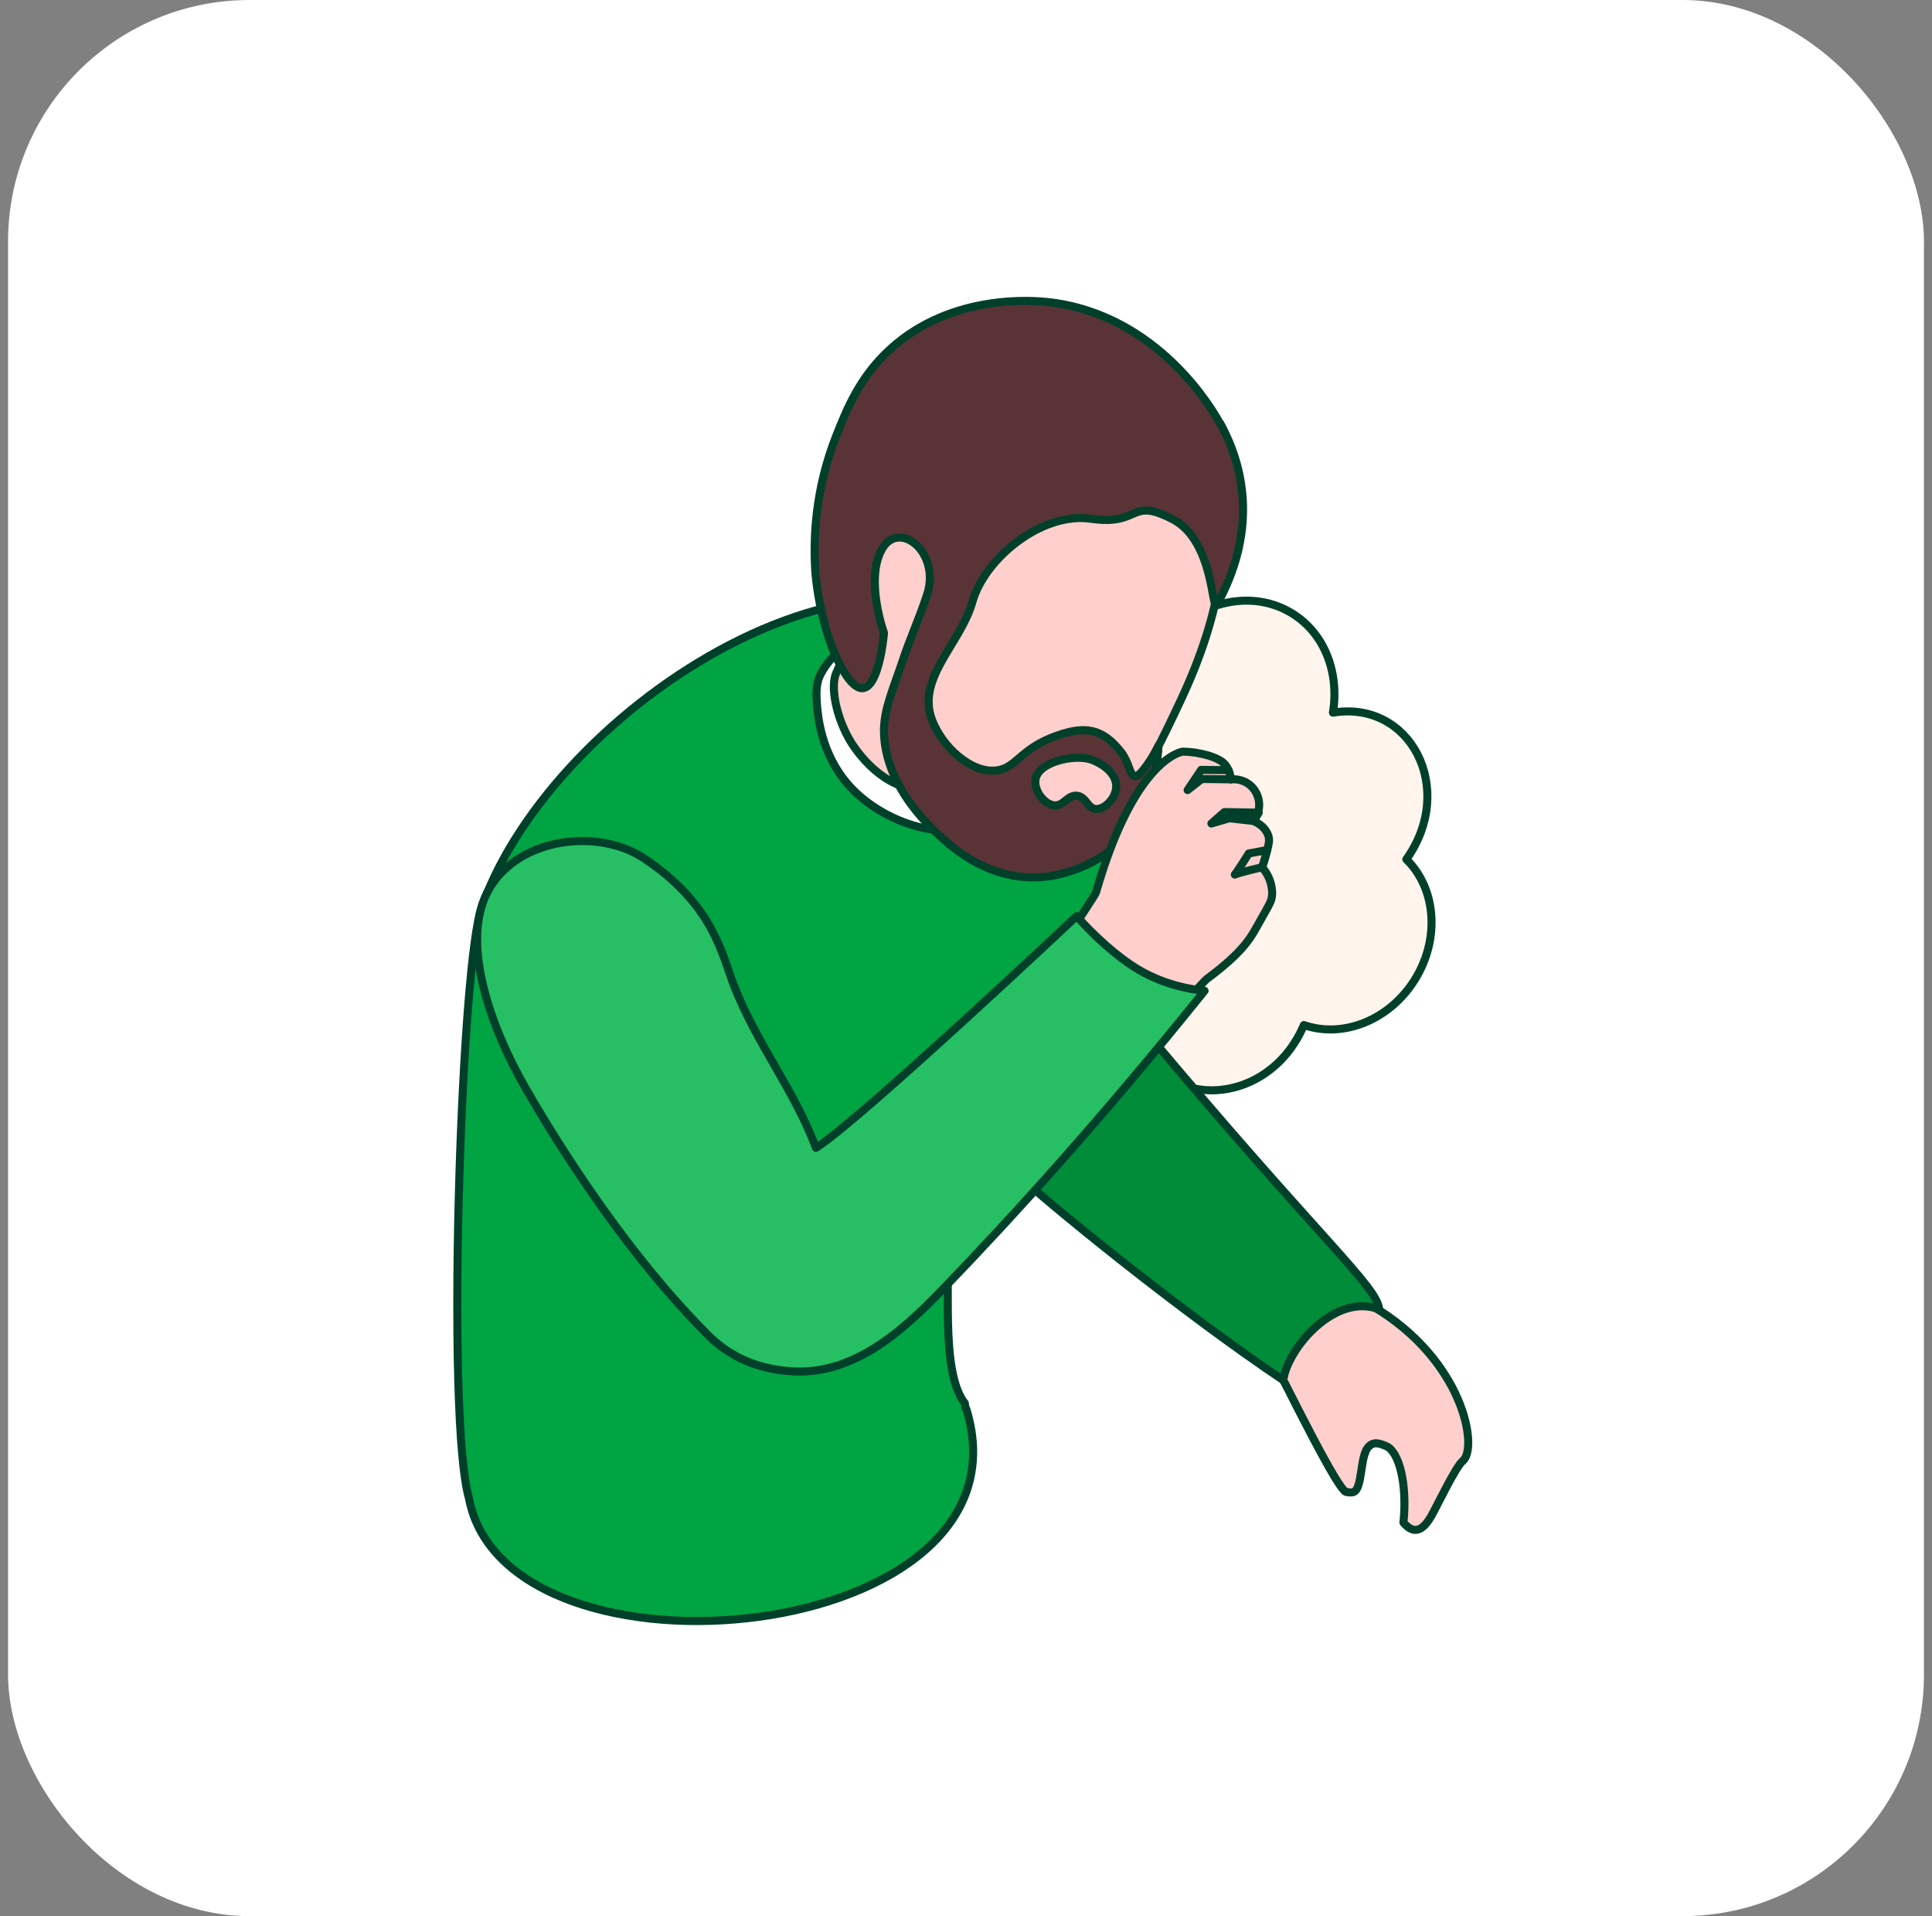 <svg width="120" height="119" viewBox="0 0 120 119" fill="none" xmlns="http://www.w3.org/2000/svg">
<rect x="0" y="0" width="120" height="119" fill="#808080" stroke="none"/>
<rect x="0.5" width="119" height="119" rx="15" fill="white"/>
<path d="M70.469 63.899C71.798 69.091 78.73 68.953 80.987 63.659C83.408 64.502 86.331 63.362 87.903 60.799C89.466 58.252 89.172 55.148 87.351 53.368C90.479 48.977 87.613 43.466 82.79 44.258C83.194 41.79 82.288 39.34 80.249 38.09C77.445 36.37 73.585 37.563 71.631 40.751C70.99 41.799 70.659 42.929 70.57 44.04C69.352 43.933 68.089 44.242 66.975 44.927C66.085 45.473 65.065 45.66 64.2 45.278C53.341 40.492 53.42 40.35 62.701 47.891C63.408 48.466 63.724 49.407 63.657 50.407C63.585 51.484 63.79 52.529 64.229 53.441C60.049 56.316 59.939 62.314 63.619 64.571C65.728 65.862 68.43 65.509 70.472 63.899H70.469Z" fill="#FFF5EC" stroke="#00402A" stroke-width="0.5" stroke-linejoin="round"/>
<path d="M90.849 90.737C90.419 91.081 89.213 93.609 88.917 94.124C88.409 95.011 87.862 95.371 87.171 94.562C87.421 92.075 86.874 90.153 86.114 89.818C85.624 89.606 85.271 89.509 84.946 89.916C84.472 90.531 84.621 92.457 84.075 92.659C83.929 92.719 83.645 92.675 83.642 92.65C83.642 92.65 83.554 92.918 82.484 91.014C81.353 89.019 79.823 85.891 79.703 85.714C79.974 83.501 82.613 80.547 85.249 81.118C85.255 81.121 85.261 81.125 85.268 81.131C90.899 84.458 91.84 89.919 90.852 90.737H90.849Z" fill="#FFCFCD" stroke="#00402A" stroke-width="0.5" stroke-linejoin="round"/>
<path d="M85.662 81.32C82.992 80.269 80.021 83.634 79.699 85.711C73.702 81.699 65.157 74.846 61.978 71.86C60.996 70.206 60.1 68.555 59.311 66.945C58.37 65.067 58.755 62.368 58.095 60.559C58.97 60.044 59.822 59.508 60.611 59.019C67.635 54.596 69.387 50.843 69.728 49.905V49.883C69.772 49.751 69.794 49.684 69.794 49.684C69.794 49.684 70.021 54.015 70.949 63.798C81.937 76.948 85.539 79.865 85.665 81.32H85.662Z" fill="#008C39" stroke="#00402A" stroke-width="0.5" stroke-linejoin="round"/>
<path d="M70.924 49.691C70.895 49.807 69.809 53.785 69.775 53.911C67.915 57.216 64.812 61.427 62.568 64.448C59.519 68.514 57.486 72.561 58.739 77.523C59.14 79.013 58.322 85.137 59.929 87.15V87.195C59.948 87.264 59.958 87.378 59.951 87.431C59.97 87.45 59.992 87.472 60.018 87.498C64.547 102.182 31.475 105.39 29.13 93.06C27.716 88.12 28.599 61.225 29.815 56.692V56.67C33.726 44.624 53.793 30.7 65.182 40.353C65.191 40.366 70.154 47.541 70.163 47.557C70.46 48.286 70.709 49.002 70.921 49.694L70.924 49.691Z" fill="#00A443" stroke="#00402A" stroke-width="0.5" stroke-linejoin="round"/>
<path d="M61.306 50.837C62.003 50.325 62.934 49.23 63.146 47.756C63.247 47.052 63.155 46.458 63.061 46.07C63.026 46.843 62.833 48.21 61.849 48.943C60.065 50.268 56.826 48.658 55.213 46.941C53.414 45.025 52.868 41.957 53.335 39.564C52.691 39.782 51.406 40.903 50.904 42.011C50.728 42.402 50.677 42.91 50.74 43.725C50.794 44.419 50.98 46.825 52.729 48.778C54.891 51.196 59.052 52.484 61.306 50.833V50.837Z" fill="white" stroke="#00402A" stroke-width="0.5" stroke-linejoin="round"/>
<path d="M51.949 41.768C51.548 42.642 51.949 44.558 52.802 46.001C53.013 46.354 54.528 48.791 56.94 49.028C57.224 49.053 57.413 49.053 57.578 49.006C58.051 48.936 58.215 48.747 58.783 48.864C61.271 49.422 60.69 53.548 65.475 52.813C69.14 52.245 71.221 47.989 73.301 43.567C78.566 32.437 76.312 23.336 64.503 20.441C62.919 20.062 59.68 19.567 56.842 21.104C54.547 22.357 53.199 24.769 52.445 27.44C50.98 32.758 51.807 39.166 52.044 39.807C52.091 39.88 52.281 40.35 52.208 40.944C52.161 41.37 51.997 41.676 51.949 41.771V41.768Z" fill="#FFCFCD" stroke="#00402A" stroke-width="0.5" stroke-linejoin="round"/>
<path d="M50.627 35.312C50.756 37.257 51.4 40.356 52.685 42.121C54.481 44.485 54.907 39.309 54.907 39.309C54.907 39.309 53.723 36.045 54.765 34.132C55.807 32.216 58.455 34.274 57.578 36.944C57.035 38.576 56.536 39.593 56.018 41.177C55.428 42.904 54.954 43.968 54.907 45.221C54.838 48.39 57.249 50.802 57.862 51.417C58.809 52.364 61.22 54.751 64.765 54.467C65.144 54.441 68.503 54.113 70.488 51.181C71.625 49.479 71.953 47.068 71.953 46.31C71.621 46.995 71.268 47.494 71.006 47.822C70.747 48.128 70.627 48.201 70.51 48.201C70.157 48.175 70.179 47.443 69.658 46.736C68.499 45.249 67.433 45.06 65.687 45.672C63.345 46.477 63.155 47.705 61.88 47.847C60.321 48.037 58.474 46.357 57.862 44.631C56.962 42.077 59.658 39.971 60.393 37.396C61.126 34.725 64.674 31.767 67.77 32.219C70.867 32.667 70.135 30.871 72.783 32.219C75.454 33.541 75.242 38.178 75.596 37.538C77.938 33.257 77.487 29.381 75.785 26.281C75.785 26.281 75.763 26.259 75.738 26.234C75.394 25.602 71.978 19.538 65.122 18.762C64.345 18.674 59.178 18.169 55.324 21.653C53.398 23.396 52.596 25.416 51.952 27.035C50.595 30.454 50.529 33.519 50.63 35.312H50.627Z" fill="#593336" stroke="#00402A" stroke-width="0.5" stroke-linejoin="round"/>
<path d="M69.33 48.889C69.377 47.983 68.367 47.377 67.78 47.175C66.757 46.825 64.5 47.298 64.32 48.397C64.203 49.113 64.879 49.975 65.498 50.016C66.082 50.054 66.315 49.343 66.902 49.419C67.477 49.492 67.54 50.202 68.061 50.24C68.61 50.281 69.292 49.59 69.327 48.886L69.33 48.889Z" fill="#FFCFCD" stroke="#00402A" stroke-width="0.5" stroke-linejoin="round"/>
<path d="M79.011 55.565C78.992 55.938 78.879 56.108 78.266 57.194C77.733 58.132 77.379 59 74.964 60.793C74.829 60.891 73.812 62.036 73.654 62.163L66.505 57.92C66.561 57.737 68.02 55.6 68.07 55.436C68.077 55.423 68.08 55.404 68.083 55.392C70.488 47.039 73.452 46.682 73.452 46.682C74.551 46.689 75.741 47.052 76.079 47.468C76.306 47.73 76.413 48.062 76.439 48.406C77.881 48.261 78.73 49.864 77.856 50.991C77.97 51.035 78.569 51.282 78.778 51.904C78.86 52.147 78.819 52.399 78.711 52.794C78.617 53.16 78.503 53.561 78.386 53.867C78.544 54.037 78.809 54.382 78.939 54.886C79.014 55.177 79.027 55.502 79.014 55.575L79.011 55.565Z" fill="#FFCFCD" stroke="#00402A" stroke-width="0.5" stroke-linejoin="round"/>
<g style="mix-blend-mode:multiply">
<path d="M76.435 48.4L74.642 48.378L73.765 49.069L74.605 47.813C74.605 47.813 75.63 47.825 76.306 47.832C76.401 48.053 76.426 48.264 76.435 48.4Z" fill="#FFCFCD"/>
<path d="M76.435 48.4L74.642 48.378L73.765 49.069L74.605 47.813C74.605 47.813 75.63 47.825 76.306 47.832C76.401 48.053 76.426 48.264 76.435 48.4Z" stroke="#00402A" stroke-width="0.5" stroke-linejoin="round"/>
</g>
<g style="mix-blend-mode:multiply">
<path d="M78.184 50.47L76.05 50.433L75.242 51.143L76.353 50.818L77.853 50.985L78.184 50.47Z" fill="#FFCFCD"/>
<path d="M78.184 50.47L76.05 50.433L75.242 51.143L76.353 50.818L77.853 50.985L78.184 50.47Z" stroke="#00402A" stroke-width="0.5" stroke-linejoin="round"/>
</g>
<g style="mix-blend-mode:multiply">
<path d="M78.708 52.788C78.613 53.154 78.5 53.554 78.383 53.861C78.383 53.861 76.972 54.186 76.697 54.315C76.883 54.088 77.562 53.005 77.562 53.005L78.708 52.791V52.788Z" fill="#FFCFCD"/>
<path d="M78.708 52.788C78.613 53.154 78.5 53.554 78.383 53.861C78.383 53.861 76.972 54.186 76.697 54.315C76.883 54.088 77.562 53.005 77.562 53.005L78.708 52.791V52.788Z" stroke="#00402A" stroke-width="0.5" stroke-linejoin="round"/>
</g>
<path d="M74.816 61.534C68.408 69.511 62.884 75.569 58.821 79.792C56.517 82.188 53.341 85.389 49.273 85.171C47.786 85.092 46.492 84.701 45.39 84.029C44.664 83.587 44.184 83.123 43.947 82.883C37.344 76.282 32.258 66.885 32.258 66.885C30.396 63.447 28.521 58.226 30.446 55.095C32.369 51.967 37.214 51.449 40.005 53.308C44.358 56.209 44.85 59.341 45.605 61.254C47.047 64.906 49.383 67.785 50.68 71.285C53.364 69.612 66.874 56.894 66.874 56.894C67.89 58.062 69.412 59.451 70.719 60.221C71.48 60.669 72.837 61.323 74.819 61.534H74.816Z" fill="#26BF64" stroke="#00402A" stroke-width="0.5" stroke-linejoin="round"/>
</svg>
